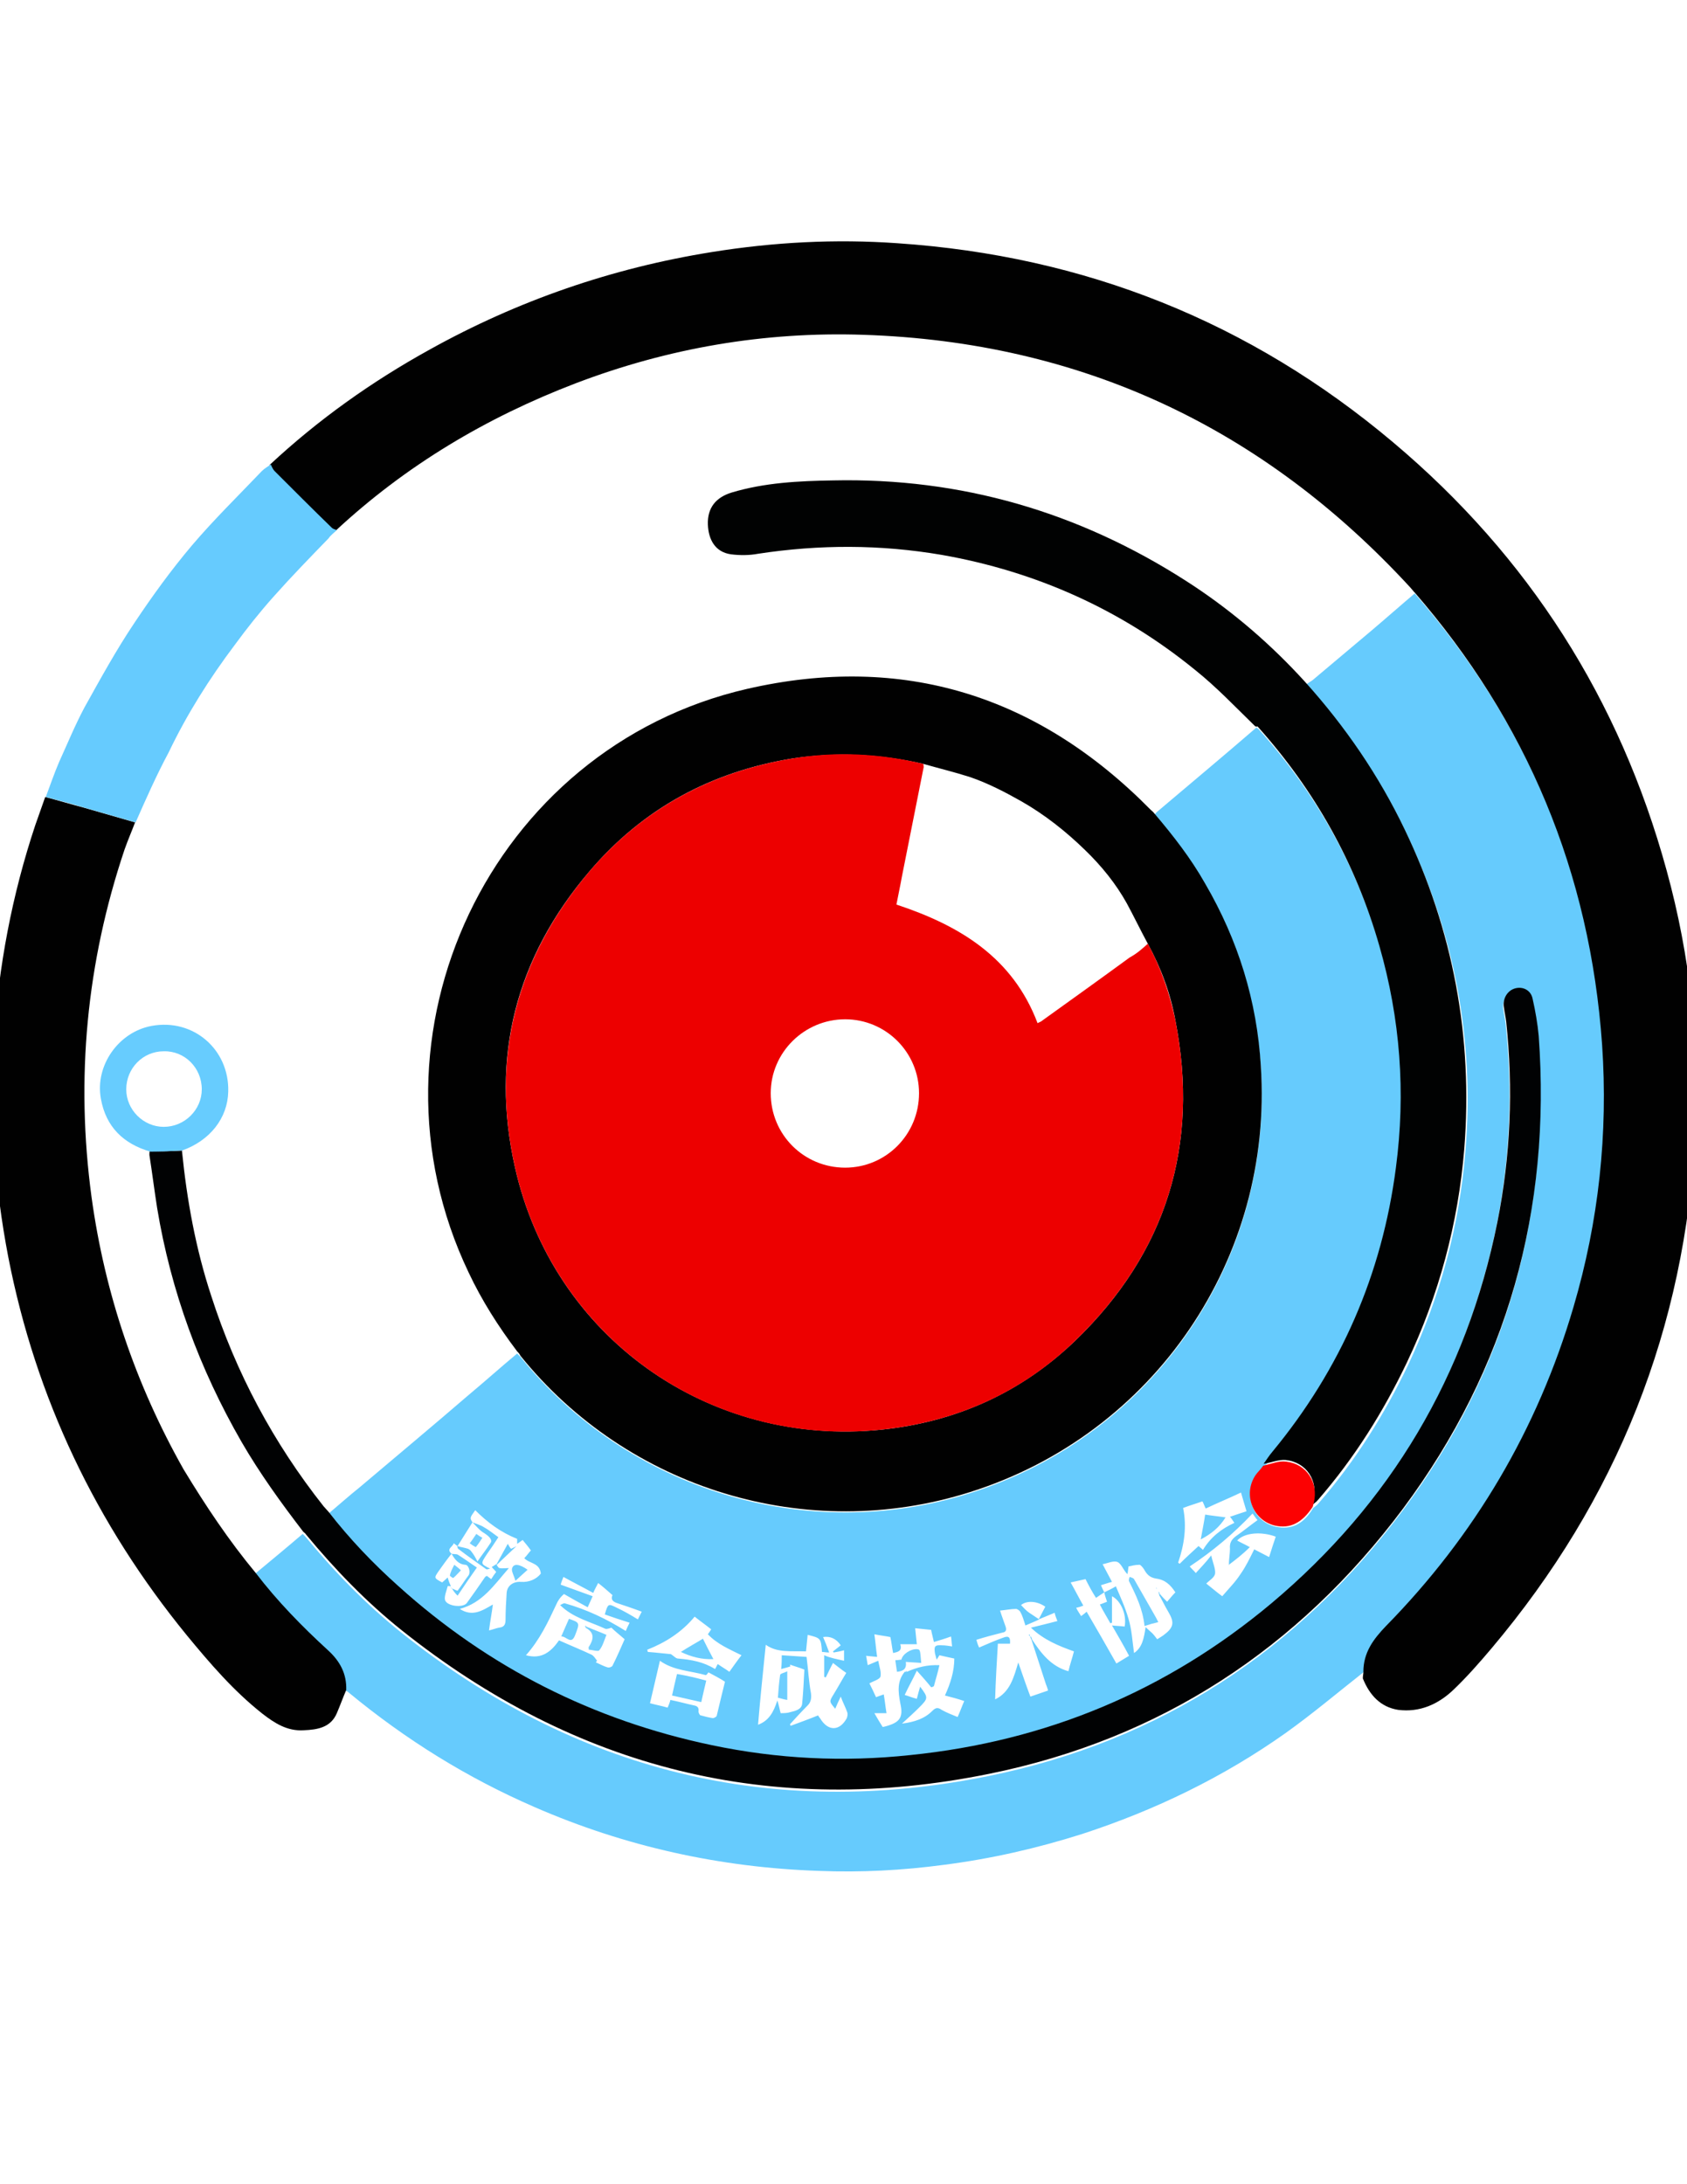 <?xml version="1.0" encoding="utf-8"?>
<!-- Generator: Adobe Illustrator 22.1.0, SVG Export Plug-In . SVG Version: 6.00 Build 0)  -->
<svg version="1.1" id="图层_1" xmlns="http://www.w3.org/2000/svg" xmlns:xlink="http://www.w3.org/1999/xlink" x="0px" y="0px"
	 viewBox="153 198 306 396" style="enable-background:new 0 0 612 792;" xml:space="preserve">
<style type="text/css">
	.st0{fill:#66CBFD;}
	.st1{fill:#010101;}
	.st2{fill:#66CBFE;}
	.st3{fill:#010202;}
	.st4{fill:#010203;}
	.st5{fill:#FC0102;}
	.st6{fill:#6FCEFE;}
	.st7{fill:#67CCFE;}
	.st8{fill:#ED0000;}
	.st9{fill:#6ECEFE;}
	.st10{fill:#6ACDFE;}
	.st11{fill:#69CCFE;}
</style>
<g>
	<g>
		<path class="st0" d="M400.3,501.2c-4.7,3.7-9.2,7.5-14.1,11c-11.3,8-23.7,14-36.9,18.3c-8.2,2.6-16.5,4.5-25.1,5.6
			c-7.5,1-15,1.4-22.6,1.1c-17.9-0.6-35.2-4.4-51.7-11.6c-12.2-5.3-23.3-12.2-33.6-20.7c-0.2-0.2-0.4-0.3-0.6-0.4
			c0.1-2.9-1.1-5.2-3.3-7.2c-4.7-4.3-9.2-9-13.1-14c2.9-2.4,5.8-4.8,8.6-7.2c0.2,0.2,0.3,0.3,0.5,0.5c5.2,6.3,10.9,12.2,17.4,17.4
			c31.5,25.1,67.1,34,106.5,26c31.1-6.3,56.1-22.7,75.1-48.1c19-25.4,26.9-54.1,24.6-85.7c-0.2-2.3-0.6-4.5-1.1-6.7
			c-0.4-1.6-1.9-2.3-3.2-1.9c-1.4,0.4-2.3,1.9-2,3.5c0.1,0.8,0.3,1.6,0.4,2.5c1.3,12.2,0.8,24.4-1.6,36.4
			c-5.7,27.8-19.3,50.9-41,69.1c-18.9,15.9-40.8,25-65.5,27.5c-12.1,1.2-24.1,0.6-36-1.8c-21.5-4.4-40.5-14.1-56.8-28.8
			c-4.6-4.2-8.9-8.6-12.7-13.5c1.9-1.6,3.8-3.3,5.8-4.9c6.5-5.5,13.1-11,19.6-16.6c3-2.5,5.9-5.1,8.9-7.6c0.2,0.2,0.4,0.4,0.6,0.6
			c19.5,24.2,52,34.1,81.6,24.7c33.3-10.5,55-42.3,52.7-77.2c-0.8-11.8-4.2-22.9-10.1-33.1c-2.6-4.5-5.8-8.7-9.2-12.7
			c0.2-0.2,0.4-0.5,0.7-0.7c5.9-5,11.9-10,17.8-15.1c0.1,0.1,0.3,0.2,0.4,0.3c10.4,11.6,17.8,24.8,22.1,39.8
			c3.8,13.2,4.8,26.6,3,40.2c-2.5,19.3-10,36.5-22.4,51.5c-0.6,0.7-1,1.5-1.6,2.2l0,0c-0.1,0.1-0.2,0.1-0.3,0.2
			c-0.4,0.5-0.9,1-1.3,1.6c-2.3,3.4-0.5,8.2,3.6,9.1c2.8,0.6,5-0.4,6.8-3.4c0.4-0.3,0.8-0.6,1.1-1c6.5-7.5,11.8-15.9,16.1-24.9
			c5.8-12.3,9.3-25.2,10.4-38.7c1.7-20.3-2-39.6-10.8-57.9c-4.7-9.8-10.8-18.7-18.1-26.8c0.4-0.3,0.8-0.5,1.2-0.8
			c3.6-3,7.1-6,10.7-9c2.6-2.2,5.2-4.5,7.8-6.7c0,0,0.1,0,0.1,0.1c20.5,23.6,32,50.9,34.1,82.1c1.1,16.2-0.6,32.1-5.2,47.6
			c-6.5,22.1-17.9,41.4-34,57.8c-2.3,2.4-4.1,4.9-4.1,8.3C400.4,501.1,400.3,501.1,400.3,501.2z M238.7,474
			c-0.9,1.4-1.8,2.9-2.7,4.3c-0.2-0.1-0.4-0.3-0.7-0.5c-0.2,0.7-1.4,1-0.4,1.9c-0.8,1-1.6,2.1-2.3,3.1c-0.9,1.3-0.9,1.3,0.6,2.1
			c0.2-0.2,0.5-0.4,1-0.9c0.2,0.7,0.4,1.2,0.6,1.6c-0.2,0-0.6-0.1-0.6,0c-0.2,0.8-0.6,1.7-0.5,2.4c0.2,1.2,3.3,1.6,4,0.6
			c1.1-1.5,2.2-3.1,3.3-4.7c0.1-0.1,0.2-0.1,0.3-0.2c0.3,0.2,0.5,0.4,0.8,0.6c0.3-0.5,0.6-0.9,0.9-1.3c-0.3-0.4-0.6-0.6-0.8-0.9
			c0.3-0.2,0.5-0.3,0.8-0.5c0.2,0.2,0.3,0.6,0.6,0.7c0.5,0.1,1,0,1.7,0c-2.7,3.1-4.8,6.3-8.9,7.4c2.3,1.5,4.1,0.3,6-0.8
			c-0.2,1.6-0.5,3.1-0.7,4.7c0.8-0.2,1.3-0.4,1.8-0.5c1-0.1,1.2-0.6,1.2-1.5c0-1.6,0.1-3.2,0.2-4.8c0.1-1.4,1.3-2.1,2.6-2
			c1.5,0.1,2.8-0.5,3.6-1.5c-0.2-2-2.1-1.8-3-2.8c0.5-0.5,0.8-1,1.2-1.4c-0.5-0.7-1-1.3-1.5-1.9c-0.4,0.3-0.7,0.5-1,0.7
			c0-0.3,0-0.6,0-0.9c-3-1.2-5.4-3-7.6-5.2C238.2,473.2,238.2,473.2,238.7,474z M375.9,481.7C375.9,481.7,375.8,481.7,375.9,481.7
			c0-1,0.2-2,0.2-2.9c-0.1-1.1,0.3-1.7,1.1-2.3c1.3-0.9,2.5-1.9,3.9-2.9c-0.3-0.3-0.6-0.8-0.9-1.2c-3.5,3.7-7.2,6.8-11.4,9.6
			c0.3,0.4,0.8,0.8,1.1,1.2c0.9-1,1.8-1.9,2.8-3.2c0.3,1.4,0.8,2.4,0.7,3.3c-0.1,0.7-1,1.2-1.6,1.8c0.9,0.7,1.8,1.5,2.9,2.3
			c1.2-1.4,2.4-2.6,3.3-4c1-1.4,1.7-2.9,2.5-4.5c0.8,0.4,1.7,0.9,2.7,1.4c0.4-1.3,0.8-2.5,1.2-3.7c-2.7-1-5.7-0.7-7,0.7
			c0.7,0.4,1.4,0.7,2.3,1.2C378.4,479.8,377.1,480.8,375.9,481.7z M253.9,488.9c-1.5,3.2-3,6.4-5.5,9.2c2.9,0.8,4.6-0.7,6-2.7
			c2,0.9,4,1.7,5.9,2.6c0.4,0.2,0.7,0.7,1,1.1c-0.1,0.1-0.2,0.2-0.2,0.3c0.7,0.3,1.4,0.7,2.1,0.9c0.3,0.1,0.8-0.1,0.9-0.3
			c0.8-1.6,1.5-3.2,2.2-4.8c-0.9-0.8-1.7-1.4-2.4-2.1c-0.3,0.1-0.8,0.3-1.1,0.2c-2.8-1.3-5.9-2-8.2-4.3c0.3-0.1,0.6-0.4,0.9-0.3
			c3.9,1.1,7.5,2.8,11,5c0.2-0.5,0.5-1.1,0.7-1.5c-1.6-0.5-3.1-1-4.5-1.5c0.6-2,0.6-2,2.2-1.2c1.3,0.6,2.5,1.3,3.8,2.1
			c0.2-0.4,0.5-1,0.7-1.4c-1.6-0.6-3.1-1.1-4.6-1.6c-0.8-0.3-1-0.8-0.7-1.4c-0.9-0.8-1.7-1.5-2.6-2.2c-0.3,0.6-0.6,1.1-0.9,1.8
			c-1.8-1-3.6-1.9-5.4-2.9c-0.2,0.5-0.4,1-0.5,1.4c2,0.7,3.8,1.4,5.8,2.1c-0.3,0.7-0.6,1.3-0.9,2c-1.5-0.8-2.9-1.6-4.3-2.4
			C254.6,487.6,254.2,488.2,253.9,488.9z M353.3,486.7c0.6-0.3,1.3-0.6,2.1-1.1c0.8,1.9,1.7,3.8,2.3,5.9c0.6,2,0.7,4.1,1,6.2
			c1.5-1,1.8-2.7,2.1-4.7c0.5,0.5,0.9,0.8,1.2,1.1c0.3,0.3,0.6,0.7,0.9,1.1c0.5-0.3,0.8-0.5,1.1-0.7c1.9-1.4,2.1-2.3,0.9-4.3
			c-0.6-1-1.1-2.1-1.7-3.1c0.1,0,0.1-0.1,0.2-0.1c0.4,0.5,0.8,0.9,1.3,1.4c0.6-0.7,1-1.2,1.5-1.7c-0.9-1.4-1.9-2.3-3.5-2.5
			c-1.2-0.2-1.7-0.8-2.2-1.7c-0.2-0.3-0.6-0.8-0.8-0.8c-0.8,0-1.5,0.2-2,0.3c-0.1,0.6-0.1,1-0.2,1.4c-0.8-0.8-1.1-1.9-1.8-2.2
			c-0.7-0.3-1.7,0.2-2.7,0.4c0.6,1.1,1.1,2.1,1.7,3.2c-0.8,0.2-1.3,0.4-2,0.6C352.9,485.9,353.1,486.3,353.3,486.7
			c-0.5,0.3-0.9,0.6-1.5,1c-0.7-1.1-1.3-2.2-1.9-3.4c-0.9,0.2-1.8,0.4-2.7,0.6c0.8,1.4,1.5,2.8,2.3,4.2c-0.5,0.2-0.8,0.3-1.3,0.4
			c0.3,0.6,0.6,1,0.9,1.5c0.4-0.3,0.7-0.5,1-0.8c1.8,3.1,3.6,6.2,5.4,9.4c0.8-0.5,1.5-0.9,2.3-1.4c-1-1.9-2-3.6-3.1-5.5
			c0.9,0.1,1.6,0.1,2.3,0.2c0.4-2.2-0.7-4.7-2.3-5.5c0,1.6,0,3.2,0,4.8c-0.1,0-0.2,0.1-0.3,0.1c-0.6-1.1-1.3-2.2-1.9-3.4
			c0.6-0.2,1-0.4,1.3-0.5C353.6,487.8,353.4,487.2,353.3,486.7z M340.1,495.1c1.7,2.6,3.5,5,6.7,5.9c0.3-1.3,0.7-2.4,1-3.6
			c-2.8-1-5.5-2.1-7.8-4.3c1.7-0.4,3.2-0.8,4.8-1.2c-0.2-0.5-0.4-1-0.5-1.5c-1,0.4-1.9,0.8-2.9,1.2c0.4-0.8,0.8-1.5,1.2-2.3
			c-1.4-1-3.3-1.2-4.4-0.3c0.5,0.5,0.9,1,1.5,1.4c0.6,0.4,1.2,0.8,1.8,1.2c-0.8,0.4-1.6,0.7-2.5,1.1c-0.3-0.9-0.5-1.7-0.9-2.4
			c-0.1-0.3-0.6-0.6-0.8-0.6c-0.9,0-1.8,0.2-2.9,0.3c0.3,1,0.7,2,1,2.9c0.2,0.6,0.1,1-0.6,1.1c-1.6,0.4-3.1,0.8-4.7,1.3
			c0.1,0.4,0.3,1,0.5,1.4c1.6-0.7,3-1.3,4.4-1.8c1-0.4,1.3,0,1.2,1.1c-0.9,0-1.7,0-2.2,0c-0.2,3.4-0.4,6.7-0.5,10.1
			c2.7-1.3,3.4-4,4.2-6.7c0.7,2,1.4,4.1,2.2,6.2c1.1-0.4,2.1-0.7,3.2-1.1c-0.1-0.5-0.3-0.9-0.4-1.2c-0.9-2.7-1.7-5.3-2.6-8
			C340,495.2,340.1,495.1,340.1,495.1z M317.5,501.1c1.8-0.8,3.7-1.3,5.9-1.2c-0.3,1.4-0.7,2.6-1,3.8c-0.2,0.1-0.3,0.2-0.5,0.2
			c-0.8-1-1.7-2-2.6-3c-0.7,1.5-1.5,2.9-2.2,4.4c0.7,0.2,1.4,0.5,2.2,0.7c0.2-0.8,0.4-1.5,0.6-2.2c1.5,2,1.5,2.1-0.2,3.8
			c-0.9,0.9-1.9,1.8-3.1,2.9c2.3-0.3,4.1-0.9,5.5-2.3c0.6-0.6,1-0.7,1.7-0.2c0.9,0.5,1.9,0.9,2.9,1.3c0.5-1.1,0.8-2,1.2-2.9
			c-1.2-0.4-2.3-0.7-3.5-1c1-2.2,1.7-4.4,1.7-6.7c-1-0.2-1.8-0.4-2.7-0.6c-0.2,0.3-0.3,0.5-0.5,0.8c-0.1-0.4-0.2-0.7-0.3-1.1
			c-0.2-1.3-0.1-1.6,1.3-1.5c0.6,0,1.1,0.1,1.8,0.2c-0.1-0.7-0.1-1.3-0.2-1.8c-1.1,0.4-2.1,0.7-3.1,1c-0.2-0.9-0.4-1.6-0.5-2.2
			c-1-0.1-1.9-0.2-2.9-0.3c0.1,1,0.2,1.9,0.3,2.9c-1.1,0-2,0-3,0c0.4,1.3-0.5,1.4-1.3,1.6c-0.2-1-0.3-2-0.5-2.9
			c-1-0.2-1.9-0.3-2.9-0.5c0.2,1.4,0.3,2.7,0.5,4.1c-0.8-0.1-1.3-0.1-2-0.2c0.1,0.6,0.2,1.2,0.3,1.7c0.7-0.3,1.2-0.5,1.9-0.8
			c0.2,1.1,0.6,2.1,0.4,2.9c-0.2,0.5-1.3,0.8-2,1.2c0.4,0.8,0.8,1.6,1.2,2.5c0.5-0.2,0.9-0.3,1.4-0.5c0.2,1.1,0.3,2.2,0.5,3.4
			c-0.8,0-1.5,0-2.2,0c0.5,0.9,1,1.7,1.5,2.5c0.2,0,0.4-0.1,0.5-0.1c2.6-0.7,3.3-1.6,2.7-4.2c-0.4-2.1-0.6-4,0.8-5.7
			C317.4,501.1,317.4,501.1,317.5,501.1z M306.1,499.1c0-0.6,0-1.3,0-1.9c-0.7,0.2-1.3,0.3-1.9,0.4c0-0.1-0.1-0.1-0.1-0.2
			c0.5-0.4,0.9-0.7,1.4-1.1c-0.8-1.2-1.9-1.7-3.2-1.5c0.4,0.9,0.7,1.7,1.1,2.8c-0.6,0-0.9-0.1-1.3-0.1c-0.2-2.5-0.2-2.5-2.6-3.1
			c-0.1,1-0.2,1.9-0.3,3c-2.7-0.1-5.2,0.3-7.3-1.2c-0.5,4.9-1,9.7-1.4,14.5c1.9-0.7,2.8-2.2,3.5-4.4c0.3,0.9,0.4,1.6,0.6,2.3
			c0.6,0,1.2,0,1.8-0.2c0.9-0.2,2-0.5,2.1-1.5c0.2-2.1,0.3-4.2,0.4-6.2c-1-0.4-1.8-0.6-2.6-0.9c0,0.1,0,0.2,0.1,0.3
			c-0.5,0.2-1,0.3-1.7,0.5c0.1-1,0.1-1.7,0.1-2.5c1.6,0.1,3,0.2,4.5,0.3c0.3,2.3,0.4,4.5,0.8,6.6c0.1,0.9,0,1.6-0.6,2.2
			c-1.1,1.1-2.2,2.3-3.2,3.4c0,0.1,0.1,0.2,0.1,0.3c1.6-0.6,3.3-1.2,5-1.9c0,0.1,0.2,0.3,0.4,0.6c1.4,2.3,3.5,2.3,4.8-0.1
			c0.1-0.3,0.2-0.7,0.1-1c-0.3-0.9-0.8-1.8-1.2-2.9c-0.4,0.8-0.7,1.5-1,2.2c-1.1-1.3-1.1-1.3-0.3-2.6c0.8-1.3,1.5-2.6,2.3-3.9
			c-0.9-0.6-1.6-1.2-2.4-1.8c-0.5,0.9-0.9,1.8-1.3,2.6c-0.1,0-0.2,0-0.3-0.1c0-1.2,0-2.5,0-3.9C303.6,498.6,304.8,498.8,306.1,499.1
			z M274.7,497.9c0.6,0.4,0.9,0.8,1.3,0.8c2.4,0.2,4.6,0.6,6.7,1.9c0.2-0.3,0.3-0.6,0.5-0.9c0.7,0.5,1.4,0.9,2.1,1.4
			c0.8-1.1,1.4-2,2.2-3c-2.2-1.1-4.4-2-6.1-3.8c0.3-0.4,0.4-0.6,0.6-0.9c-1-0.8-2-1.5-3-2.3c-2.3,2.8-5.3,4.7-8.6,6
			c0,0.1,0.1,0.3,0.1,0.4C272,497.6,273.5,497.8,274.7,497.9z M281.5,501.2c-0.1,0.1-0.3,0.5-0.5,0.5c-2.8-0.8-5.8-0.8-8.3-2.6
			c-0.6,2.6-1.2,5.1-1.8,7.7c1.1,0.3,2.2,0.5,3.2,0.8c0.2-0.5,0.4-0.9,0.5-1.4c1.5,0.3,2.9,0.7,4.3,1c0.6,0.1,0.9,0.4,0.8,1.1
			c0,0.2,0.2,0.7,0.4,0.7c0.7,0.2,1.5,0.4,2.2,0.5c0.2,0,0.6-0.2,0.7-0.4c0.5-2.1,1-4.2,1.5-6.2
			C283.6,502.3,282.6,501.8,281.5,501.2z M367.6,471.4c0.7,3.4,0.2,6.7-0.9,9.9c0.1,0.1,0.2,0.2,0.3,0.2c1.1-1.1,2.2-2.1,3.4-3.2
			c0.2,0.2,0.5,0.4,0.8,0.7c1.4-2.3,3.3-3.8,5.7-4.9c-0.3-0.4-0.5-0.8-0.8-1.1c1.1-0.4,2.1-0.7,3-1c-0.4-1.3-0.7-2.4-1-3.4
			c-2.1,1-4.3,1.9-6.4,2.9c-0.3-0.6-0.4-1-0.6-1.3C370,470.6,368.9,470.9,367.6,471.4z"/>
		<path class="st1" d="M400.3,501.2c0,0,0-0.1,0-0.1c0-3.5,1.8-5.9,4.1-8.3c16.1-16.4,27.5-35.7,34-57.8c4.6-15.6,6.3-31.5,5.2-47.6
			c-2.2-31.2-13.6-58.5-34.1-82.1c0,0-0.1,0-0.1-0.1c-0.2-0.2-0.4-0.5-0.6-0.7c-26.7-29-59.7-44.5-99.2-45.8
			c-18-0.6-35.4,2.4-52.2,8.8c-16.2,6.2-30.8,14.9-43.5,26.7c-0.3-0.1-0.7-0.2-0.9-0.4c-3.5-3.4-7-6.8-10.4-10.3
			c-0.3-0.3-0.5-0.8-0.7-1.2c8.8-8.2,18.5-15.1,29-20.9c16-8.9,33.1-14.8,51.2-17.7c11.2-1.8,22.4-2.4,33.7-1.6
			c33.9,2.3,63.9,14.2,89.9,36.1c24.6,20.7,41.1,46.6,49.6,77.6c4.3,15.6,6,31.5,5.2,47.7c-1.8,35.3-14.2,66.4-37,93.4
			c-2.2,2.6-4.4,5.1-6.8,7.4c-2.8,2.7-6.2,4.2-10.1,3.7c-3.2-0.5-5.2-2.7-6.4-5.7C400.2,501.8,400.3,501.5,400.3,501.2z"/>
		<path class="st1" d="M199.4,483.2c3.9,5.1,8.4,9.7,13.1,14c2.2,2,3.4,4.3,3.3,7.2c-0.6,1.4-1.1,2.8-1.7,4.2c-1.1,2.6-3.5,3-6,3.1
			c-3,0.2-5.3-1.3-7.5-3c-5.2-4.1-9.5-9.1-13.7-14.2c-16.5-20.2-27.4-43-32.4-68.6c-2.5-13-3.4-26.1-2.6-39.3
			c0.8-13.3,3.3-26.4,7.5-39c0.6-1.7,1.2-3.4,1.8-5.1c2.3,0.6,4.6,1.3,6.9,1.9c3.1,0.9,6.3,1.8,9.4,2.7c-0.6,1.6-1.3,3.2-1.9,4.9
			c-6.9,20.5-8.9,41.5-6,63c2.4,17.5,8,34,16.7,49.4C190.3,471,194.5,477.3,199.4,483.2z"/>
		<path class="st2" d="M177.6,347.1c-3.1-0.9-6.3-1.8-9.4-2.7c-2.3-0.7-4.6-1.3-6.9-1.9c0.8-2.1,1.5-4.2,2.4-6.3
			c1.5-3.3,2.9-6.7,4.6-9.9c2.9-5.2,5.8-10.5,9.1-15.4c3.2-4.8,6.6-9.5,10.4-14c4-4.7,8.4-9,12.7-13.5c0.5-0.5,1.1-0.8,1.6-1.2
			c0.2,0.4,0.4,0.9,0.7,1.2c3.4,3.4,6.9,6.9,10.4,10.3c0.2,0.2,0.6,0.3,0.9,0.4c-0.5,0.5-1.1,0.9-1.5,1.5c-3.4,3.5-6.8,7-10,10.6
			c-2.5,2.8-4.8,5.7-7,8.7c-4.6,6.1-8.7,12.6-12,19.5C181.4,338.5,179.5,342.8,177.6,347.1z"/>
		<path class="st1" d="M246.8,443c-3.4-4.5-6.4-9.2-8.8-14.3c-20.6-43.1,4-95.1,50.5-105.8c28.3-6.5,52.8,1.2,73.2,21.9
			c0.2,0.2,0.5,0.4,0.7,0.7c3.4,4,6.6,8.1,9.2,12.7c6,10.3,9.4,21.3,10.1,33.1c2.3,34.9-19.4,66.7-52.7,77.2
			c-29.6,9.4-62.1-0.5-81.6-24.7C247.2,443.4,247,443.2,246.8,443z M320.5,336.5c-7.8-1.8-15.7-2.2-23.7-1
			c-14.8,2.4-27.2,9.1-36.9,20.5c-13.3,15.6-18,33.6-13.5,53.6c6.9,30.8,35.1,50.8,66.5,47.6c13.5-1.4,25.3-6.7,35.1-16.1
			c16.6-16,22.6-35.5,18.2-58.1c-0.9-4.9-2.6-9.5-5-13.9c-1.3-2.4-2.5-4.9-3.8-7.3c-2-3.6-4.6-6.8-7.6-9.7
			c-3.5-3.4-7.3-6.4-11.5-8.8c-3-1.7-6.1-3.3-9.3-4.4C326.2,338,323.3,337.3,320.5,336.5z"/>
		<path class="st3" d="M380.7,329.7c-3.6-3.5-7.1-7.2-11-10.3c-13.4-10.9-28.8-17.8-45.9-20.8c-11.1-1.9-22.2-1.9-33.3-0.2
			c-1.6,0.3-3.3,0.3-4.9,0.1c-2.9-0.4-4.1-2.7-4.2-5.4c-0.1-3,1.4-4.9,4.3-5.8c6-1.8,12.2-2.1,18.4-2.2c23.2-0.5,44.5,5.7,64,18.2
			c7.5,4.8,14.3,10.5,20.4,17c0.4,0.4,0.8,0.9,1.2,1.3c7.3,8.1,13.4,17,18.1,26.8c8.8,18.3,12.4,37.7,10.8,57.9
			c-1.1,13.5-4.6,26.5-10.4,38.7c-4.3,9-9.5,17.3-16.1,24.9c-0.3,0.4-0.8,0.7-1.1,1c0.1-0.2,0.1-0.5,0.2-0.7c1-3.7-1.2-7.1-5-7.5
			c-1.3-0.1-2.7,0.5-4,0.7c0.5-0.7,1-1.5,1.6-2.2c12.4-15,19.9-32.2,22.4-51.5c1.8-13.6,0.8-27-3-40.2c-4.3-15-11.7-28.2-22.1-39.8
			C381,329.8,380.9,329.7,380.7,329.7z"/>
		<path class="st4" d="M186,406.6c0.9,9,2.5,17.8,5.3,26.3c4.5,14,11.3,26.7,20.4,38.2c0.3,0.3,0.6,0.7,0.9,1
			c3.8,4.9,8.1,9.4,12.7,13.5c16.3,14.7,35.3,24.3,56.8,28.8c11.9,2.5,23.9,3.1,36,1.8c24.6-2.5,46.5-11.6,65.5-27.5
			c21.7-18.2,35.4-41.3,41-69.1c2.4-12,2.9-24.2,1.6-36.4c-0.1-0.8-0.3-1.7-0.4-2.5c-0.3-1.6,0.6-3.1,2-3.5c1.4-0.4,2.9,0.3,3.2,1.9
			c0.5,2.2,0.9,4.5,1.1,6.7c2.3,31.6-5.7,60.3-24.6,85.7c-19,25.4-44,41.8-75.1,48.1c-39.4,8-75-0.9-106.5-26
			c-6.4-5.1-12.1-11-17.4-17.4c-0.1-0.2-0.3-0.3-0.5-0.5c-4-5.2-7.9-10.6-11.2-16.3c-7.6-13.2-12.8-27.3-15.3-42.4
			c-0.5-3.2-0.9-6.4-1.4-9.6c0-0.3,0-0.6,0.1-0.8C182.2,406.8,184.1,406.7,186,406.6z"/>
		<path class="st5" d="M382.3,463.7c1.3-0.3,2.7-0.9,4-0.7c3.7,0.4,5.9,3.8,5,7.5c-0.1,0.2-0.1,0.5-0.2,0.7c-1.9,2.9-4.1,4-6.8,3.4
			c-4-0.9-5.9-5.6-3.6-9.1c0.4-0.6,0.9-1,1.3-1.6C382.1,463.8,382.2,463.7,382.3,463.7L382.3,463.7z"/>
		<path class="st3" d="M382.3,463.7c-0.1,0.1-0.2,0.1-0.3,0.2C382.1,463.8,382.2,463.7,382.3,463.7z"/>
		<path class="st6" d="M317.3,501.1c0-0.1,0.1-0.1,0.1-0.2c0,0.1,0.1,0.1,0.1,0.2C317.4,501.1,317.4,501.1,317.3,501.1z"/>
		<path class="st7" d="M186,406.6c-1.9,0.1-3.8,0.2-5.7,0.2c-4.9-1.4-8.1-4.5-9-9.6c-1.1-6,3.2-12.1,9.2-13.2
			c7.6-1.4,14.1,4.3,13.9,11.9C194.3,400.7,191.1,404.8,186,406.6z M182.7,388.6c-3.8,0-6.8,3.1-6.8,6.9c0,3.7,3.1,6.8,6.8,6.8
			c3.8,0,6.9-3.1,6.9-6.8C189.6,391.6,186.5,388.5,182.7,388.6z"/>
		<path class="st8" d="M361.2,369.1c2.4,4.4,4,9.1,5,13.9c4.4,22.6-1.6,42.1-18.2,58.1c-9.7,9.4-21.6,14.7-35.1,16.1
			c-31.3,3.3-59.6-16.8-66.5-47.6c-4.5-20,0.3-38,13.5-53.6c9.7-11.4,22.2-18.1,36.9-20.5c7.9-1.3,15.8-0.9,23.7,1
			c0,0.3,0.1,0.6,0,0.8c-1.3,6.5-2.6,13.1-3.9,19.6c-0.3,1.7-0.7,3.5-1,5.1c11.5,3.8,21.1,9.6,25.6,21.5c0.4-0.2,0.7-0.3,0.9-0.5
			c5.3-3.8,10.6-7.6,15.8-11.4C359.2,370.9,360.2,370,361.2,369.1z M319.7,396.2c0-7.4-6-13.4-13.4-13.4c-7.4,0-13.5,6-13.5,13.4
			c0,7.5,6,13.5,13.5,13.5C313.7,409.7,319.7,403.7,319.7,396.2z"/>
		<path class="st9" d="M295.8,506.2c-0.7-0.1-1.2-0.3-1.7-0.4c0.1-1.4,0.2-2.7,0.4-4.1c0-0.3,0.8-0.4,1.3-0.7
			C295.8,503,295.8,504.6,295.8,506.2z"/>
		<path class="st6" d="M320.1,499.5c-1-0.1-1.8-0.1-2.8-0.2c0.2,1.3-0.5,1.7-1.6,1.8c-0.1-0.7-0.2-1.3-0.3-2.1
			c0.5,0,0.8-0.1,1.1-0.1c0.2-1,1.7-2,2.9-1.9C319.9,497.1,319.9,497.1,320.1,499.5z"/>
		<path class="st0" d="M339.9,494.6c0.1,0.2,0.2,0.3,0.3,0.5c0,0-0.1,0.1-0.1,0.1C339.9,495,339.9,494.8,339.9,494.6L339.9,494.6z"
			/>
		<path class="st0" d="M339.8,494.7c-0.1-0.1-0.1-0.2-0.2-0.3c0,0,0.1,0,0.1-0.1C339.8,494.4,339.8,494.5,339.8,494.7
			C339.9,494.6,339.8,494.7,339.8,494.7z"/>
		<path class="st9" d="M363.1,492.1c-0.9,0.2-1.6,0.4-2.5,0.7c-0.3-3-1.5-5.5-2.8-8.1c-0.1-0.2,0-0.5,0.1-0.8
			c0.3,0.1,0.7,0.2,0.8,0.4c1.2,2.1,2.4,4.2,3.6,6.3C362.6,491.1,362.8,491.5,363.1,492.1z"/>
		<path class="st0" d="M363.1,486.5c0.1,0.1,0.2,0.3,0.3,0.4c-0.1,0-0.1,0.1-0.2,0.1C363.2,486.8,363.2,486.7,363.1,486.5
			L363.1,486.5z"/>
		<path class="st0" d="M362.9,486.2c-0.1-0.1-0.1-0.2-0.2-0.3c0,0,0.1,0,0.1-0.1C362.8,486,362.8,486.1,362.9,486.2
			C362.9,486.2,362.9,486.2,362.9,486.2z"/>
		<path class="st0" d="M363.1,486.5c-0.1-0.1-0.1-0.2-0.2-0.3c0,0,0,0,0,0C363,486.3,363,486.4,363.1,486.5
			C363.1,486.5,363.1,486.5,363.1,486.5z"/>
		<path class="st9" d="M259.3,492.9c1.2,0.5,2.3,0.9,3.7,1.5c-0.4,1-0.7,2.1-1.3,2.8c-0.2,0.3-1.3-0.1-1.9-0.1c0-0.4-0.1-0.5,0-0.5
			c0.9-1.4,1.1-2.6-0.6-3.5C259.2,493,259.2,492.9,259.3,492.9z"/>
		<path class="st9" d="M256.2,491.5c2,0.7,2,0.7,1.1,3c-0.7,1.8-1.6,0.1-2.5,0.2C255.3,493.6,255.7,492.6,256.2,491.5z"/>
		<path class="st9" d="M259.2,493c0-0.1-0.1-0.1-0.1-0.2c0.1,0,0.2,0,0.3,0C259.2,492.9,259.2,493,259.2,493z"/>
		<path class="st0" d="M375.9,481.7c0,0-0.1,0.1-0.1,0.1C375.8,481.8,375.8,481.7,375.9,481.7C375.8,481.7,375.9,481.7,375.9,481.7z
			"/>
		<path class="st0" d="M242.9,481.9c0.7-1.3,1.4-2.5,2.2-4c0.3,0.5,0.4,0.7,0.6,0.9c0.4-0.2,0.7-0.3,1-0.5
			C245.4,479.5,244.2,480.7,242.9,481.9z"/>
		<path class="st10" d="M248.7,482.6c-0.7,0.6-1.3,1.2-2.2,2c-0.3-1-0.8-1.8-0.6-2.3C246.2,481.4,247.3,481.6,248.7,482.6z"/>
		<path class="st10" d="M280.5,495.1c0.6,1.2,1.2,2.4,1.9,3.7c-2.1,0.1-4-0.4-5.9-1.3C277.9,496.6,279.2,495.9,280.5,495.1z"/>
		<path class="st11" d="M281.1,502.7c-0.3,1.3-0.6,2.5-0.9,3.9c-1.8-0.4-3.5-0.8-5.3-1.2c0.3-1.4,0.6-2.6,0.9-3.9
			C277.6,501.8,279.3,502.2,281.1,502.7z"/>
		<path class="st10" d="M370.8,477.1c0.3-1.7,0.6-3.1,0.8-4.5c1.2,0.2,2.3,0.3,3.7,0.5C374.2,474.9,372.7,476.1,370.8,477.1z"/>
		<path class="st0" d="M235.9,478.3c0.7,0.2,1.4,0.3,2,0.5c0.2,0.1,0.5,0.3,0.6,0.5c0.4,0.5,0.7,1,1.1,1.8c0.9-1.3,1.7-2.3,2.4-3.4
			c0.4-0.6-0.5-1.3-1.1-1.7c-0.9-0.5-1.5-1.3-2.2-2c0.7,0.3,1.5,0.5,2.1,0.9c0.9,0.5,1.6,1.1,2.6,1.8c-0.7,1.1-1.4,2.1-2.1,3.1
			c-1.1,1.7-1.2,1.7,0.6,2.6c-0.2,0-0.5,0.2-0.7,0.1c-1.7-1.2-3.4-2.4-5.1-3.7C236,478.7,236,478.5,235.9,478.3z"/>
		<path class="st0" d="M235,486c0.3,0.1,0.6,0.3,1,0.4c0.7-0.9,1.3-1.9,2-2.8c0.4-0.6,0-1.9-0.6-1.9c-1.3-0.1-1.9-1-2.5-2
			c0.4,0.1,0.9,0,1.2,0.2c1.1,0.7,2.2,1.5,3.4,2.3c-1.2,1.7-2.3,3.3-3.5,5.1C235.5,486.8,235.2,486.4,235,486z"/>
		<path class="st0" d="M234.7,485.8c0.1,0.1,0.2,0.2,0.3,0.3C234.9,485.9,234.8,485.8,234.7,485.8z"/>
		<path class="st6" d="M235.4,481.7c0.5,0.4,0.8,0.6,1.2,1c-0.5,0.5-0.9,1-1.4,1.4c-0.1,0-0.6-0.4-0.6-0.4
			C234.7,483,235,482.5,235.4,481.7z"/>
		<path class="st6" d="M239.4,476.1c0.4,0.3,0.7,0.5,1.1,0.7c-0.4,0.6-0.7,1.1-1.2,1.7c-0.4-0.2-0.7-0.4-1.1-0.7
			C238.6,477.3,239,476.7,239.4,476.1z"/>
	</g>
</g>
</svg>
